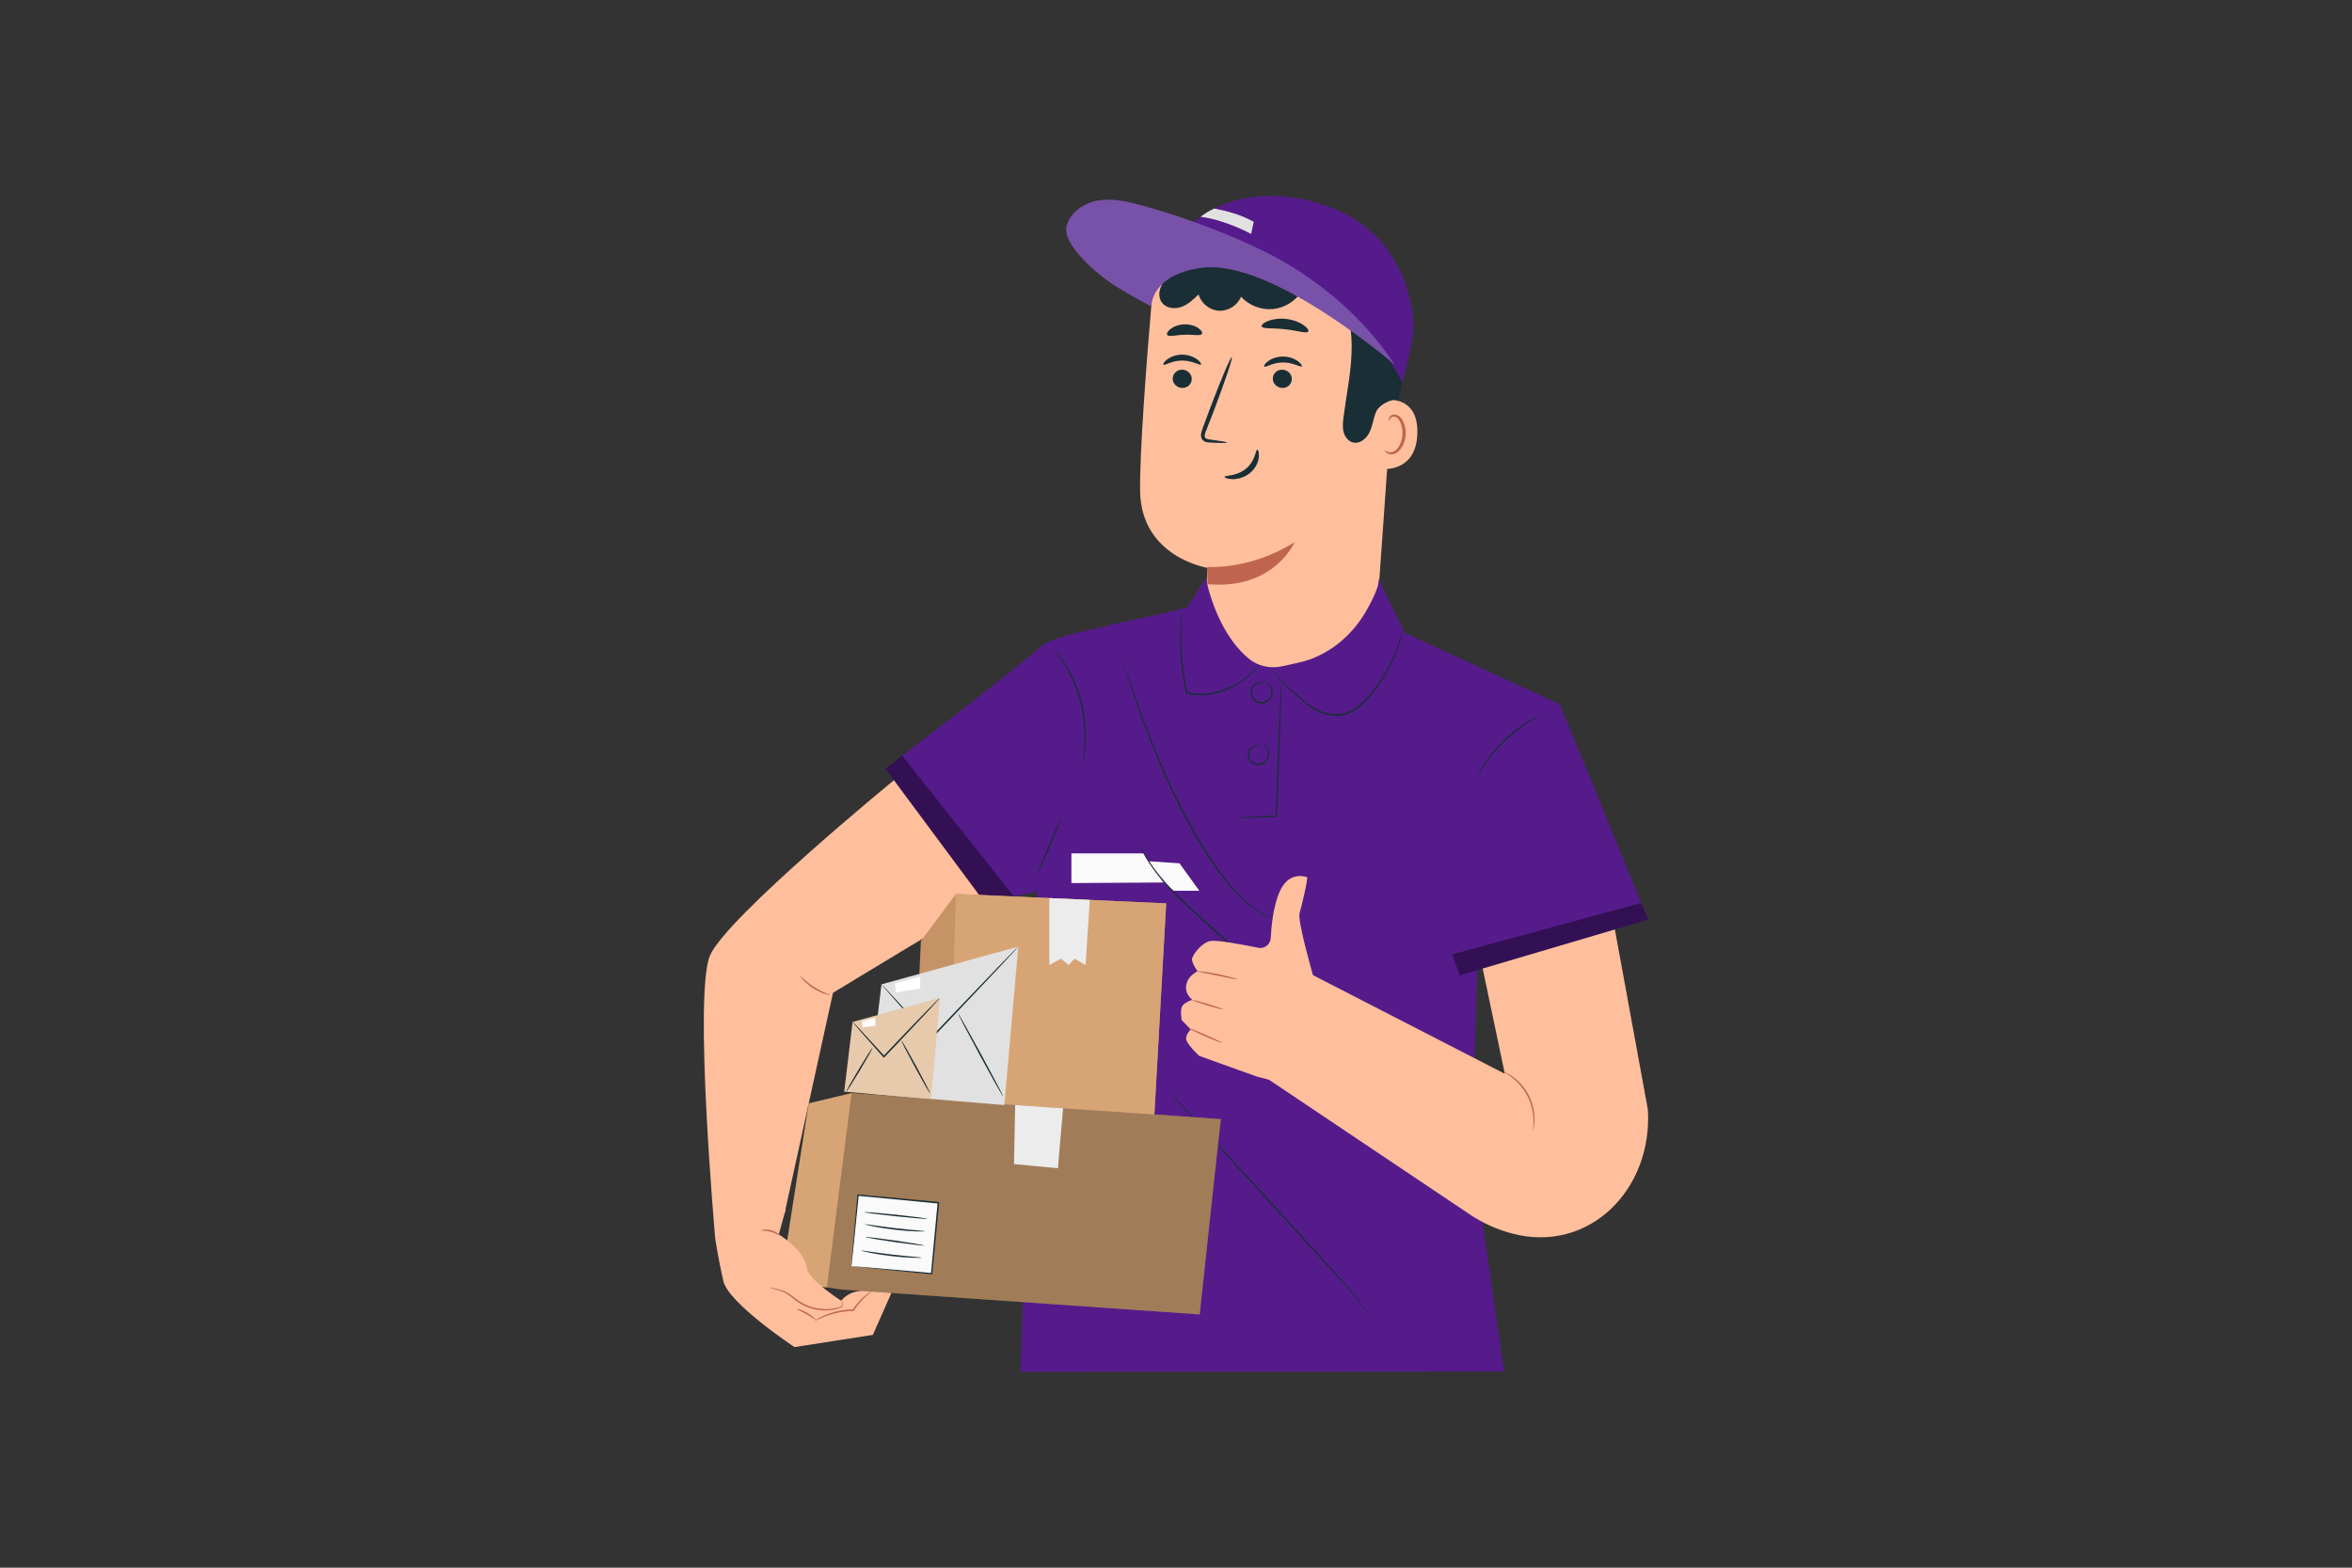 <?xml version="1.0" encoding="UTF-8"?><svg id="Layer_2" xmlns="http://www.w3.org/2000/svg" viewBox="0 0 600 400"><rect x="0" y="0" width="600" height="400" fill="#333333" stroke="none"/><defs><style>.cls-1,.cls-2,.cls-3{fill:none;}.cls-2,.cls-4,.cls-5{opacity:.4;}.cls-6,.cls-5{fill:#fff;}.cls-7{fill:#ececec;}.cls-8{fill:#ffbf9d;}.cls-9{fill:#fafafa;}.cls-10{fill:#bf654e;}.cls-11{fill:#c59366;}.cls-12{fill:#d7a575;}.cls-13{fill:#e1e1e1;}.cls-14{fill:#1a2e35;}.cls-15{fill:#551b8b;}.cls-16{fill:#7851a8;}.cls-17{opacity:.25;}.cls-3{opacity:.2;}</style></defs><g id="Layer_1-2"><rect class="cls-1" width="600" height="400"/><path class="cls-8" d="m355.98,89.7l-4.97,70.36c-.81,11.49-10.37,20.39-21.88,20.39h0c-12.68,0-22.72-10.72-21.89-23.37.44-6.7.84-12.18.84-12.18,0,0-17.03-2.65-17.24-19.68-.12-9.84,1.58-32.16,3.03-49.26.98-11.56,10.66-20.43,22.26-20.43h10.29c17.72,1.04,31.09,16.49,29.56,34.17Z"/><path class="cls-10" d="m308.05,144.65s10.76.88,22.2-6.31c0,0-5.25,12.26-22.24,10.72l.04-4.41Z"/><path class="cls-14" d="m299.16,96.53c-.05,1.28,1,2.38,2.35,2.45,1.34.07,2.46-.91,2.51-2.19.05-1.28-1-2.38-2.34-2.46-1.34-.07-2.46.91-2.51,2.19Z"/><path class="cls-14" d="m296.8,93.04c.3.32,2.14-1.05,4.76-1.04,2.61-.03,4.53,1.32,4.82,1,.14-.14-.17-.71-1-1.32-.82-.61-2.23-1.2-3.86-1.19-1.63,0-3,.61-3.79,1.22-.8.62-1.08,1.19-.93,1.33Z"/><path class="cls-14" d="m324.7,96.53c-.05,1.28,1,2.38,2.34,2.45,1.34.07,2.46-.91,2.51-2.19.05-1.28-1-2.38-2.34-2.46-1.34-.07-2.46.91-2.51,2.19Z"/><path class="cls-14" d="m322.52,93.53c.3.32,2.15-1.05,4.76-1.04,2.61-.03,4.53,1.32,4.82.99.14-.14-.17-.71-1-1.32-.82-.61-2.23-1.2-3.86-1.19-1.63,0-3,.61-3.79,1.22-.8.62-1.08,1.19-.93,1.33Z"/><path class="cls-14" d="m313.03,112.93c.01-.15-1.61-.43-4.25-.77-.67-.07-1.3-.2-1.41-.66-.16-.48.12-1.2.45-1.98.63-1.62,1.29-3.31,1.98-5.09,2.74-7.25,4.73-13.2,4.44-13.31-.29-.11-2.76,5.68-5.5,12.92-.66,1.79-1.29,3.49-1.89,5.12-.25.76-.69,1.62-.35,2.62.18.5.67.86,1.1.98.43.13.8.14,1.13.16,2.65.14,4.3.15,4.31,0Z"/><path class="cls-14" d="m320.73,114.74c-.43-.02-.43,2.82-2.86,4.83-2.43,2.02-5.46,1.7-5.48,2.1-.04.18.67.55,1.95.59,1.25.04,3.08-.36,4.57-1.59,1.48-1.24,2.12-2.89,2.22-4.05.11-1.19-.21-1.89-.4-1.87Z"/><path class="cls-14" d="m321.85,83.27c.26.71,2.87.37,5.94.74,3.08.31,5.55,1.21,5.96.57.18-.31-.25-.97-1.25-1.66-.99-.69-2.58-1.34-4.42-1.55-1.84-.2-3.53.09-4.65.55-1.13.45-1.69,1.01-1.58,1.35Z"/><path class="cls-14" d="m297.76,85.46c.46.59,2.26-.02,4.43-.05,2.17-.1,4,.4,4.43-.22.19-.3-.1-.9-.91-1.46-.79-.56-2.11-1.02-3.6-.97-1.49.05-2.78.59-3.53,1.19-.77.61-1.02,1.22-.81,1.51Z"/><path class="cls-8" d="m350.24,102.48c.29-.13,11.7-3.46,11.33,8.18-.37,11.64-11.98,8.87-11.99,8.53,0-.33.66-16.71.66-16.71Z"/><path class="cls-10" d="m353.27,114.9c.05-.04.2.15.54.32.33.16.9.29,1.51.08,1.24-.41,2.34-2.33,2.47-4.43.06-1.06-.13-2.08-.48-2.92-.33-.86-.86-1.48-1.48-1.61-.61-.16-1.06.19-1.21.52-.17.32-.1.56-.16.57-.03.03-.24-.2-.13-.68.06-.23.2-.5.48-.71.29-.22.7-.32,1.13-.26.9.09,1.68.94,2.06,1.87.43.94.67,2.08.6,3.27-.15,2.34-1.42,4.5-3.12,4.93-.83.19-1.5-.08-1.85-.37-.35-.3-.4-.56-.36-.58Z"/><path class="cls-14" d="m356.71,102.08c-1.78-.43-4.85,1.21-5.6,2.87-.76,1.66-.92,3.55-1.68,5.21-.75,1.66-2.46,3.17-4.24,2.75-1.23-.29-2.1-1.44-2.43-2.66-.32-1.22-.19-2.5-.03-3.75.69-5.44,1.83-10.83,2.05-16.3.22-5.48-.56-11.16-3.44-15.83-2.88-4.67-8.16-8.1-13.62-7.66-3.62.29-6.94,2.18-10.53,2.68-4.26.6-8.77-.91-11.82-3.94-.39-.39-2.21-1.59-2.21-1.59,0-.28.27-2.71,1.23-3.6,7.13-6.6,19.98-8.44,29.4-6.07,9.42,2.37,18.25,9.02,22.3,17.85,4.05,8.83,2.85,21.11.62,30.04"/><path class="cls-15" d="m293.68,73.33s44.68-14.37,64,24.28c0,0,2.89-9.67,2.89-14.86,0-3.46-2.07-24.09-23.29-30.58,0,0-31.97-12.2-43.6,21.15Z"/><path class="cls-14" d="m332.06,74.3c-1.58,2.55-4.4,4.29-7.38,4.56-2.99.27-6.07-.93-8.09-3.16-.88,2.2-3.25,3.71-5.62,3.59-2.37-.12-4.56-1.88-5.21-4.16-1.3,1.26-2.65,2.55-4.35,3.17-1.7.62-3.85.39-4.96-1.04-1.14-1.45-.81-3.66.31-5.12,1.11-1.47,2.83-2.34,4.53-3.05,5.31-2.22,11.16-3.33,16.86-2.56,5.7.77,11.22,3.53,14.78,8.05"/><g class="cls-2"><path d="m293.68,73.33s5.08-6.05,14.21-6.45c13.18-.58,37.84,6.83,49.8,30.73,0,0,2.89-9.67,2.89-14.86,0-3.46-2.07-24.09-23.29-30.58,0,0-31.97-12.2-43.6,21.15Z"/></g><path class="cls-16" d="m355.81,93.09c-6.63-10.14-15.76-18.52-26.03-24.93-10.27-6.42-27.25-12.76-38.95-15.87-3.51-.93-7.18-1.75-10.76-1.13-3.58.62-7.09,3-7.98,6.53-1.11,4.41,6.72,11.22,10.4,13.9,3.68,2.68,11.19,6.6,11.19,6.6,0,0-.1-8.18,13-9.87,17.82-2.3,49.14,24.77,49.14,24.77Z"/><path class="cls-13" d="m319.17,59.7s-6.44-3.56-12.9-4.39c1.33-.97,2.04-1.44,3.51-2.1,3.31.66,6.66,1.5,10.05,3.38l-.66,3.11Z"/><path class="cls-15" d="m282.91,159.54l14.17-3.12,5.76-1.44,4.8-7.45s2.29,13.31,10.86,20.47c2.33,1.95,5.47,2.65,8.44,2.03,1.94-.41,4.22-.91,5.91-1.36.36-.1.76-.22,1.18-.37,6.24-2.24,11.33-6.81,14.59-12.59,1.91-3.38,3.51-6.86,2.97-8.17l6.72,13.93,39.63,18.25,22.5,54.94-43.6,12.9-1.36,45.27,8.21,57.1-123.37.09,4.37-127.04"/><path class="cls-14" d="m314.81,208.72s.27.02.78.02c.55-.01,1.29-.03,2.19-.05,1.94-.07,4.63-.16,7.84-.28h.15s0-.16,0-.16c.13-3.4.29-7.43.46-11.75.21-6.21.39-11.83.53-15.96.05-2,.09-3.64.11-4.84,0-.54,0-.97.01-1.32,0-.3,0-.46-.02-.46-.01,0-.03.16-.06.46-.02.34-.05.78-.08,1.31-.06,1.19-.14,2.83-.24,4.83-.17,4.13-.39,9.74-.64,15.95-.15,4.31-.29,8.34-.4,11.75l.16-.16c-3.21.17-5.9.32-7.84.42-.91.06-1.64.11-2.19.14-.5.04-.77.07-.77.09Z"/><path class="cls-14" d="m321.53,190.37s-.18-.14-.59-.19c-.4-.05-1.02.03-1.63.45-.3.21-.59.51-.79.9-.2.39-.29.88-.21,1.37.14.97.87,1.99,2.02,2.28,1.15.26,2.26-.27,2.87-1.02.65-.77.71-1.75.54-2.44-.17-.71-.53-1.2-.82-1.48-.29-.28-.5-.37-.51-.35-.02.03.15.16.39.45.24.29.54.77.66,1.43.12.65.03,1.5-.55,2.15-.55.65-1.54,1.1-2.5.87-.95-.24-1.62-1.12-1.75-1.95-.16-.86.29-1.6.81-1.99.52-.41,1.08-.52,1.45-.52.38,0,.58.07.59.04Z"/><path class="cls-14" d="m322.85,174.41s-.19-.18-.62-.28c-.43-.11-1.12-.11-1.84.27-.35.19-.72.47-.99.88-.27.4-.44.93-.41,1.47.03,1.07.75,2.28,1.99,2.68,1.25.36,2.51-.24,3.16-1.1.34-.43.51-.94.55-1.42.03-.48-.06-.93-.21-1.3-.3-.75-.81-1.21-1.19-1.44-.38-.23-.63-.26-.64-.24-.01.03.21.12.55.37.33.25.77.71,1.01,1.41.25.68.26,1.65-.36,2.4-.58.74-1.7,1.25-2.76.95-1.05-.32-1.7-1.38-1.74-2.32-.07-.97.54-1.74,1.17-2.09.64-.37,1.27-.42,1.68-.36.41.05.63.17.65.13Z"/><path class="cls-14" d="m326.87,235.34s-.06-.04-.19-.09c-.15-.06-.33-.13-.57-.22-.5-.17-1.22-.49-2.14-.91-1.8-.89-4.33-2.43-6.94-4.94-2.63-2.48-5.33-5.86-7.95-9.86-2.63-4-5.25-8.57-7.75-13.5-4.99-9.87-8.52-19.25-11-26.06-1.24-3.41-2.2-6.18-2.87-8.09-.33-.93-.59-1.67-.77-2.2-.09-.23-.16-.42-.21-.57-.05-.13-.08-.19-.08-.19s0,.07.05.2c.05.15.1.34.17.58.17.54.41,1.28.7,2.23.63,1.93,1.55,4.71,2.75,8.13,2.41,6.83,5.91,16.25,10.91,26.14,2.5,4.94,5.14,9.52,7.79,13.52,2.64,4.01,5.38,7.39,8.06,9.86,2.65,2.5,5.23,4.01,7.07,4.87.93.41,1.66.7,2.18.85.24.07.43.13.58.18.13.04.2.06.2.05Z"/><path class="cls-9" d="m300.88,220.27c-.32,0-7.83-.52-7.83-.52,0,0,3.1,5.48,6.33,7.53h6.57s-5.07-7.01-5.07-7.01Z"/><path class="cls-14" d="m328.18,251.94s-.14-.12-.43-.33c-.32-.22-.74-.51-1.27-.88-1.1-.76-2.67-1.89-4.57-3.34-3.81-2.89-8.8-7.21-14.17-12.15-2.69-2.46-5.27-4.79-7.51-7.02-2.24-2.23-4.11-4.37-5.53-6.28-1.43-1.91-2.41-3.58-3.03-4.76-.33-.58-.53-1.06-.69-1.37-.16-.32-.25-.48-.26-.47-.01,0,.05.18.19.51.14.32.32.81.63,1.41.58,1.21,1.53,2.91,2.94,4.85,1.41,1.95,3.27,4.12,5.5,6.37,2.23,2.26,4.8,4.6,7.5,7.06,5.37,4.94,10.41,9.24,14.27,12.08,1.92,1.43,3.53,2.52,4.65,3.24.56.36,1.01.63,1.31.81.3.18.46.27.47.26Z"/><path class="cls-14" d="m349.35,335.8s-.03-.06-.09-.18c-.08-.13-.18-.3-.31-.5-.28-.43-.7-1.06-1.27-1.86-1.14-1.59-2.89-3.82-5.2-6.45-4.65-5.22-11.16-12.34-18.34-20.22-7.19-7.85-13.71-14.96-18.44-20.13-2.36-2.54-4.27-4.61-5.62-6.07-.65-.69-1.17-1.24-1.54-1.64-.17-.17-.3-.31-.41-.42-.09-.09-.14-.14-.15-.13,0,0,.04.06.12.16.1.12.23.26.38.45.36.41.86.97,1.49,1.69,1.33,1.48,3.21,3.57,5.53,6.15,4.72,5.19,11.2,12.32,18.36,20.2,7.18,7.85,13.69,14.96,18.42,20.14,2.33,2.6,4.11,4.79,5.28,6.35.58.78,1.03,1.4,1.32,1.82.14.19.25.35.34.48.08.11.12.16.13.15Z"/><path class="cls-15" d="m283.9,159.16c-.65.97-15.24,2.59-18.8,6.16-3.57,3.57-39.23,30.8-39.23,30.8l25.4,34.26,16.41-3.61,16.21-67.6Z"/><polygon class="cls-4" points="230.16 192.83 258.67 228.74 251.27 230.37 225.87 196.11 230.16 192.83"/><path class="cls-14" d="m276.12,194.82s.13-.42.3-1.19c.09-.39.18-.86.25-1.42.07-.56.18-1.19.22-1.9.06-.71.12-1.48.11-2.32.03-.83-.02-1.72-.06-2.66-.14-1.87-.43-3.92-.94-6.02-.53-2.1-1.24-4.05-1.99-5.76-.4-.85-.77-1.66-1.19-2.38-.39-.74-.8-1.4-1.18-1.99-.36-.61-.76-1.12-1.09-1.57-.32-.46-.63-.84-.89-1.14-.51-.61-.8-.93-.82-.92-.02.02.23.38.7,1.01.24.31.53.7.83,1.17.31.47.68.98,1.03,1.59.37.6.76,1.26,1.13,2,.4.72.76,1.53,1.15,2.37.73,1.71,1.41,3.64,1.94,5.71.51,2.08.8,4.11.96,5.96.05.93.12,1.81.1,2.63.02.83-.02,1.6-.06,2.3-.02.7-.11,1.33-.16,1.89-.05.56-.12,1.03-.18,1.42-.12.78-.17,1.21-.14,1.22Z"/><path class="cls-14" d="m264.71,222.96c.1.04,1.51-3.08,3.15-6.96,1.64-3.89,2.89-7.08,2.79-7.12-.1-.04-1.51,3.08-3.15,6.96-1.64,3.89-2.89,7.07-2.79,7.12Z"/><path class="cls-14" d="m376.85,198.09c.06.03.67-1.09,1.83-2.79,1.15-1.7,2.9-3.95,5.15-6.13,2.25-2.18,4.55-3.86,6.29-4.96,1.73-1.1,2.87-1.68,2.84-1.74-.01-.02-.31.1-.83.35-.53.24-1.27.63-2.16,1.16-1.78,1.05-4.14,2.71-6.41,4.92-2.27,2.21-4,4.51-5.1,6.26-.55.88-.97,1.6-1.22,2.12-.26.52-.39.81-.37.82Z"/><polygon class="cls-4" points="420.45 234.65 418.7 230.37 370.46 243.51 372.37 248.87 420.45 234.65"/><path class="cls-9" d="m291.69,217.74h-18.37s0,7.58,0,7.58l23.49-.15s-3.63-4.4-5.13-7.43Z"/><g class="cls-3"><path d="m357.19,163.12c-.66,5.89-1.39,11.96-4.3,17.13-2.91,5.16-8.61,9.23-14.48,8.36-3.91-.58-7.23-3.2-9.89-6.12-2.66-2.92-4.9-6.25-7.8-8.93-1.82,1.83-3.67,3.67-5.86,5.04-2.19,1.37-4.78,2.25-7.34,1.94-2.56-.31-3.97-1.32-4.78-3.77,2.74.85,4.24.72,6.96.2,2.88-.56,5.67-1.76,8.24-3.79,1.6-1.26,2.18-3.15,4.21-3.04,1.88.11,3.35,1.6,4.59,3.01,1.89,2.17,4.29,4.52,6.55,6.31,2.26,1.79,4.46,3,7.33,2.93,4.75-.1,8.64-3.83,11.26-7.8,2.41-3.64,4.2-7.7,5.28-11.93"/></g><path class="cls-14" d="m301.6,155.77s-.04.14-.08.42c-.04.28-.1.69-.15,1.22-.11,1.06-.23,2.59-.27,4.5-.1,3.8.19,9.09,1.41,14.78,0,.04.02.08.02.12l.02.12.12.03c2.86.71,5.71.46,8.13-.21,2.43-.67,4.48-1.72,6.02-2.82,1.55-1.1,2.65-2.2,3.29-3.04.35-.4.55-.76.71-.99.15-.23.23-.36.22-.37-.09-.09-1.25,2.05-4.38,4.17-1.54,1.06-3.57,2.06-5.96,2.7-2.38.64-5.17.87-7.94.18l.14.15s-.02-.08-.02-.12c-1.22-5.65-1.54-10.91-1.52-14.69,0-1.9.08-3.43.15-4.49.03-.49.05-.9.07-1.22.01-.28.01-.43,0-.43Z"/><path class="cls-14" d="m324.53,170.67s.07.16.24.45c.17.29.45.7.84,1.21.77,1.02,2.03,2.38,3.71,3.92.84.77,1.78,1.59,2.8,2.46.51.43,1.03.88,1.6,1.33.57.44,1.2.84,1.87,1.2,1.34.72,2.89,1.25,4.55,1.38,1.66.15,3.44-.22,4.98-1.1,1.55-.87,2.8-2.08,3.9-3.29,1.1-1.23,2.08-2.47,2.94-3.72,1.73-2.48,2.97-4.92,3.85-7.02.87-2.11,1.39-3.89,1.69-5.12.16-.62.25-1.1.31-1.43.06-.33.09-.5.07-.51-.01,0-.07.17-.15.49-.08.32-.21.8-.38,1.41-.35,1.22-.91,2.97-1.8,5.05-.91,2.07-2.16,4.48-3.89,6.92-.86,1.22-1.84,2.46-2.93,3.66-1.09,1.19-2.32,2.37-3.81,3.2-1.48.84-3.16,1.19-4.76,1.06-1.6-.12-3.1-.63-4.41-1.32-.65-.35-1.27-.74-1.83-1.16-.55-.43-1.08-.88-1.6-1.31-1.03-.85-1.98-1.66-2.82-2.41-1.69-1.51-2.98-2.83-3.78-3.81-.41-.49-.7-.88-.89-1.16-.19-.27-.3-.42-.31-.41Z"/><path class="cls-8" d="m340.79,257.4l-5.82-8.48s-4-13.91-3.46-15.85c.54-1.94,2.31-9.19,1.89-9.28-.42-.09-4.77-1.71-7.13,4.11-1.47,3.62-1.95,8.39-2.11,11.47-.08,1.62-1.58,2.78-3.17,2.46-4.02-.82-10.72-2.09-12.31-1.71-2.31.55-4.38,3.5-4.58,4.48-.2.98,1.39,3.21,1.39,3.21,0,0-1.96,1.01-2.57,2.52-.08.21-.15.41-.21.6-.38,1.24-.06,2.58.81,3.54l.62.67s-2.45.67-2.75,2.07c-.3,1.4.08,3.09.08,3.09l2.3,2.37s-1.07.95-1.19,2.25,3.33,4.49,3.33,4.49l14.8,5.31,5.87,1.5,14.2-18.84Z"/><path class="cls-10" d="m305.46,247.83c-.02.11,2.29.53,5.13,1.11,2.84.57,5.13,1.09,5.15.98.01-.05-.54-.25-1.46-.51-.92-.26-2.19-.57-3.62-.86-1.42-.29-2.72-.5-3.67-.62-.94-.12-1.53-.16-1.54-.1Z"/><path class="cls-10" d="m304.11,255.15c-.03.1,1.72.73,3.92,1.4,2.19.67,4,1.13,4.03,1.02.03-.1-1.72-.73-3.92-1.4-2.19-.67-4-1.13-4.03-1.02Z"/><path class="cls-10" d="m303.23,262.37c-.04.1,1.82,1.01,4.16,2.03,2.34,1.02,4.27,1.77,4.32,1.67.04-.1-1.82-1.01-4.16-2.03-2.34-1.02-4.27-1.77-4.32-1.67Z"/><path class="cls-8" d="m374.9,309.83l-54.44-36.52,13.73-24.88,49.69,25.55-5.64-26.85,33.72-9.97,8.41,45.94h0c1.3,20.44-15.09,36.94-34.86,31.58h0c-3.78-1.03-7.37-2.66-10.62-4.85Z"/><path class="cls-10" d="m391.08,288.4s.1-.24.19-.68c.09-.45.17-1.11.19-1.93.04-1.63-.28-3.94-1.4-6.2-1.13-2.26-2.78-3.9-4.11-4.85-.66-.48-1.24-.81-1.65-1.01-.41-.2-.65-.28-.66-.26-.03.06.88.49,2.14,1.49,1.26.98,2.83,2.61,3.93,4.8,1.09,2.19,1.45,4.43,1.48,6.02.04,1.61-.17,2.6-.1,2.61Z"/><path class="cls-8" d="m251.27,230.37c-.34-.46-38.77,22.95-38.77,22.95l-12.32,56.13-17.73,6.51s-5.54-62.46-1.32-72.18c4.21-9.73,46.91-44.7,46.91-44.7l23.23,31.3Z"/><path class="cls-10" d="m204.1,249.01c-.08.05,1.17,1.76,3.33,3.14,2.16,1.4,4.23,1.83,4.24,1.73.04-.12-1.93-.7-4.03-2.06-2.11-1.34-3.45-2.89-3.55-2.81Z"/><polygon class="cls-11" points="297.49 230.5 294.48 284.36 233.06 280.21 234.92 240.11 243.86 228.08 297.49 230.5"/><path class="cls-12" d="m311.45,285.56c-.19,1.03-5.4,49.82-5.4,49.82l-91.41-6.36-15.47-2.07,7.13-45.43,10.93-2.62,94.21,6.65Z"/><path class="cls-17" d="m217.24,278.91l94.21,6.65c-.19,1.03-5.4,49.82-5.4,49.82l-95.16-6.62,6.35-49.86Z"/><polygon class="cls-12" points="242.27 280.83 294.48 284.36 297.49 230.5 243.86 228.08 242.27 280.83"/><polygon class="cls-7" points="278.02 229.62 276.92 246.22 274.13 244.62 272.58 246.22 270.66 244.62 267.68 246.22 267.68 229.15 278.02 229.62"/><polygon class="cls-13" points="256.2 281.96 259.77 241.53 224.87 251.15 221.51 279.05 256.2 281.96"/><path class="cls-14" d="m224.87,251.15s.07.11.22.29c.18.21.4.47.67.79.63.72,1.49,1.71,2.57,2.93,2.24,2.51,5.34,5.99,8.92,10l.14.15.14-.15c1.49-1.56,3.09-3.24,4.75-4.98,4.84-5.12,9.22-9.75,12.43-13.14,1.55-1.67,2.82-3.03,3.73-4.01.41-.46.75-.82,1-1.1.23-.26.34-.39.33-.4s-.14.11-.39.35c-.27.27-.62.62-1.05,1.05-.94.96-2.23,2.29-3.83,3.93-3.23,3.37-7.64,7.97-12.51,13.06-1.65,1.74-3.25,3.42-4.74,4.99h.28c-3.62-3.97-6.75-7.41-9.02-9.9-1.11-1.19-2-2.16-2.65-2.86-.29-.31-.53-.56-.72-.75-.17-.17-.26-.25-.27-.25Z"/><path class="cls-14" d="m244.44,258.64c-.1.05,2.39,4.82,5.56,10.66,3.16,5.84,5.81,10.52,5.9,10.47.1-.05-2.39-4.82-5.56-10.66-3.16-5.83-5.81-10.52-5.9-10.47Z"/><path class="cls-14" d="m222.32,279.05c.09.06,2.51-3.81,5.4-8.63,2.89-4.82,5.16-8.78,5.07-8.83-.09-.06-2.51,3.81-5.4,8.63-2.89,4.82-5.16,8.78-5.07,8.83Z"/><polygon class="cls-12" points="237.46 280.38 239.74 254.64 217.51 260.76 215.37 278.53 237.46 280.38"/><polygon class="cls-5" points="237.46 280.38 239.74 254.64 217.51 260.76 215.37 278.53 237.46 280.38"/><path class="cls-14" d="m217.51,260.76s.18.26.55.71c.42.49.96,1.11,1.62,1.88,1.45,1.63,3.41,3.84,5.66,6.39l.14.15.14-.15c.95-.99,1.97-2.06,3.03-3.17,3.1-3.26,5.89-6.22,7.9-8.38.96-1.05,1.76-1.91,2.36-2.57.55-.61.85-.96.83-.98-.02-.02-.35.29-.94.87-.63.63-1.45,1.47-2.45,2.48-2.06,2.11-4.88,5.04-7.98,8.3-1.05,1.11-2.07,2.18-3.02,3.18h.28c-2.29-2.5-4.29-4.68-5.76-6.29-.69-.73-1.26-1.34-1.7-1.81-.4-.42-.63-.64-.65-.62Z"/><path class="cls-14" d="m229.97,265.53c-.1.05,1.46,3.11,3.48,6.82,2.02,3.72,3.73,6.69,3.82,6.63.1-.05-1.46-3.11-3.48-6.82-2.01-3.71-3.73-6.69-3.82-6.63Z"/><path class="cls-14" d="m215.89,278.53c.09.06,1.66-2.39,3.5-5.46,1.84-3.07,3.26-5.61,3.16-5.66s-1.66,2.39-3.5,5.46c-1.84,3.07-3.26,5.61-3.16,5.66Z"/><polygon class="cls-6" points="223.29 259.68 223.29 261.75 220.05 262.12 219.88 260.54 223.29 259.68"/><path class="cls-6" d="m234.75,249.18v3.03s-6.13,1.01-6.13,1.01l-.34-2.3,6.46-1.73Z"/><polygon class="cls-7" points="258.67 297.02 258.97 281.96 271.19 282.79 269.88 298.08 258.67 297.02"/><rect class="cls-9" x="219.18" y="304.69" width="18.21" height="20.58" transform="translate(-106.84 512.52) rotate(-84.58)"/><path class="cls-14" d="m217.18,323.07s.02-.12.05-.35c.03-.25.07-.57.11-.98.09-.88.23-2.12.39-3.69.32-3.18.78-7.69,1.33-13.09l-.18.15c5.9.57,12.94,1.25,20.49,1.97.04.05-.33-.4-.18-.21h0s0,.01,0,.01v.02s0,.04,0,.04v.08s-.02.15-.02.15l-.03.31-.06.61c-.04.41-.08.82-.12,1.22-.08.81-.15,1.61-.23,2.41-.15,1.59-.3,3.15-.44,4.67-.28,3.04-.55,5.92-.8,8.59l.19-.16c-6.08-.54-11.17-.99-14.79-1.31-1.78-.15-3.2-.27-4.2-.35-.47-.04-.84-.06-1.12-.09-.26-.02-.39-.02-.4-.02,0,0,.11.02.36.05.27.03.63.07,1.08.12.99.1,2.39.25,4.15.44,3.64.37,8.76.88,14.88,1.5l.17.02.02-.17c.26-2.67.54-5.55.83-8.59.15-1.52.29-3.08.45-4.67.08-.8.15-1.6.23-2.41.04-.41.08-.81.12-1.22l.06-.61.03-.31v-.15s.02-.08.02-.08v-.04s0-.02,0-.02h0s0-.01,0-.01c.16.19-.21-.26-.18-.22-7.55-.7-14.59-1.36-20.49-1.91l-.17-.02v.17c-.5,5.46-.9,10-1.18,13.22-.13,1.55-.23,2.78-.3,3.66-.03.4-.05.71-.07.95-.01.21-.02.32-.01.32Z"/><path class="cls-14" d="m220.5,309.29c-.01.11,3.57.57,8,1.04,4.43.47,8.03.76,8.04.65.01-.11-3.57-.57-8-1.04-4.43-.47-8.03-.76-8.04-.65Z"/><path class="cls-14" d="m220.62,312.37c-.01.05.83.27,2.2.55,1.37.27,3.28.59,5.41.84,2.12.25,4.06.38,5.46.43,1.4.05,2.27.03,2.27-.02,0-.06-.86-.13-2.25-.26-1.39-.12-3.31-.3-5.43-.55-2.11-.25-4.02-.52-5.41-.72-1.38-.2-2.24-.33-2.25-.27Z"/><path class="cls-14" d="m219.75,319.1c-.01.05.83.27,2.2.55,1.37.27,3.28.59,5.41.84,2.12.25,4.06.38,5.46.43,1.4.05,2.27.03,2.27-.02,0-.06-.86-.13-2.25-.26-1.39-.12-3.31-.3-5.43-.55-2.11-.25-4.02-.52-5.41-.72-1.38-.2-2.24-.33-2.25-.27Z"/><path class="cls-14" d="m220.79,315.65c-.02.11,3.33.67,7.47,1.27,4.14.59,7.51.98,7.53.88.02-.11-3.33-.67-7.47-1.27-4.14-.59-7.51-.98-7.53-.88Z"/><path class="cls-8" d="m202.69,343.72s-16.87-11.16-18.17-16.87c-1.3-5.71-2.08-10.9-2.08-10.9l18.02-7.47-1.79,6.49s6.46,3.84,7.12,8.5c.44,3.11,8.79,8.41,8.79,8.41h0c1.42-1.71,3.58-2.64,5.8-2.48l7.02.5-4.74,10.7-19.98,3.11Z"/><path class="cls-10" d="m196.1,328.42s.27.16.8.32c.53.18,1.31.35,2.23.65.93.28,1.92.89,2.93,1.7,1.01.81,2.18,1.71,3.61,2.29,2.83,1.22,5.74,1.14,7.65.64.48-.12.93-.23,1.28-.47.36-.22.54-.63.47-.93-.05-.3-.23-.49-.38-.54-.15-.06-.23-.02-.23-.01,0,.02.08.02.2.08.11.07.24.24.26.49.04.25-.12.54-.43.73-.31.19-.75.28-1.22.39-1.89.42-4.7.45-7.44-.73-1.38-.56-2.51-1.41-3.54-2.21-1.03-.8-2.09-1.42-3.06-1.68-.96-.28-1.75-.41-2.28-.53-.54-.12-.83-.2-.84-.18Z"/><path class="cls-10" d="m207.79,337.08c.03.06.87-.44,2.3-1.03,1.43-.59,3.5-1.23,5.85-1.46.59-.06,1.17-.08,1.73-.09h.11s.05-.09.05-.09c1.05-1.64,2.23-2.89,3.14-3.71.91-.82,1.51-1.24,1.48-1.29-.01-.02-.18.06-.47.25-.29.18-.7.46-1.18.85-.96.78-2.21,2.02-3.3,3.69l.16-.09c-.57,0-1.16.02-1.77.09-2.4.23-4.5.93-5.92,1.59-.72.33-1.27.65-1.64.88-.37.24-.56.38-.55.41Z"/><path class="cls-10" d="m203.23,334.01c-.03.11,1.14.54,2.47,1.29,1.33.75,2.3,1.54,2.38,1.46.07-.07-.81-1.02-2.18-1.8-1.37-.78-2.64-1.05-2.66-.95Z"/><path class="cls-10" d="m194.09,313.95c.02.12,1.17-.03,2.52.34,1.35.34,2.29,1.03,2.36.94.08-.07-.81-.95-2.26-1.32-1.45-.38-2.65-.05-2.62.04Z"/></g></svg>